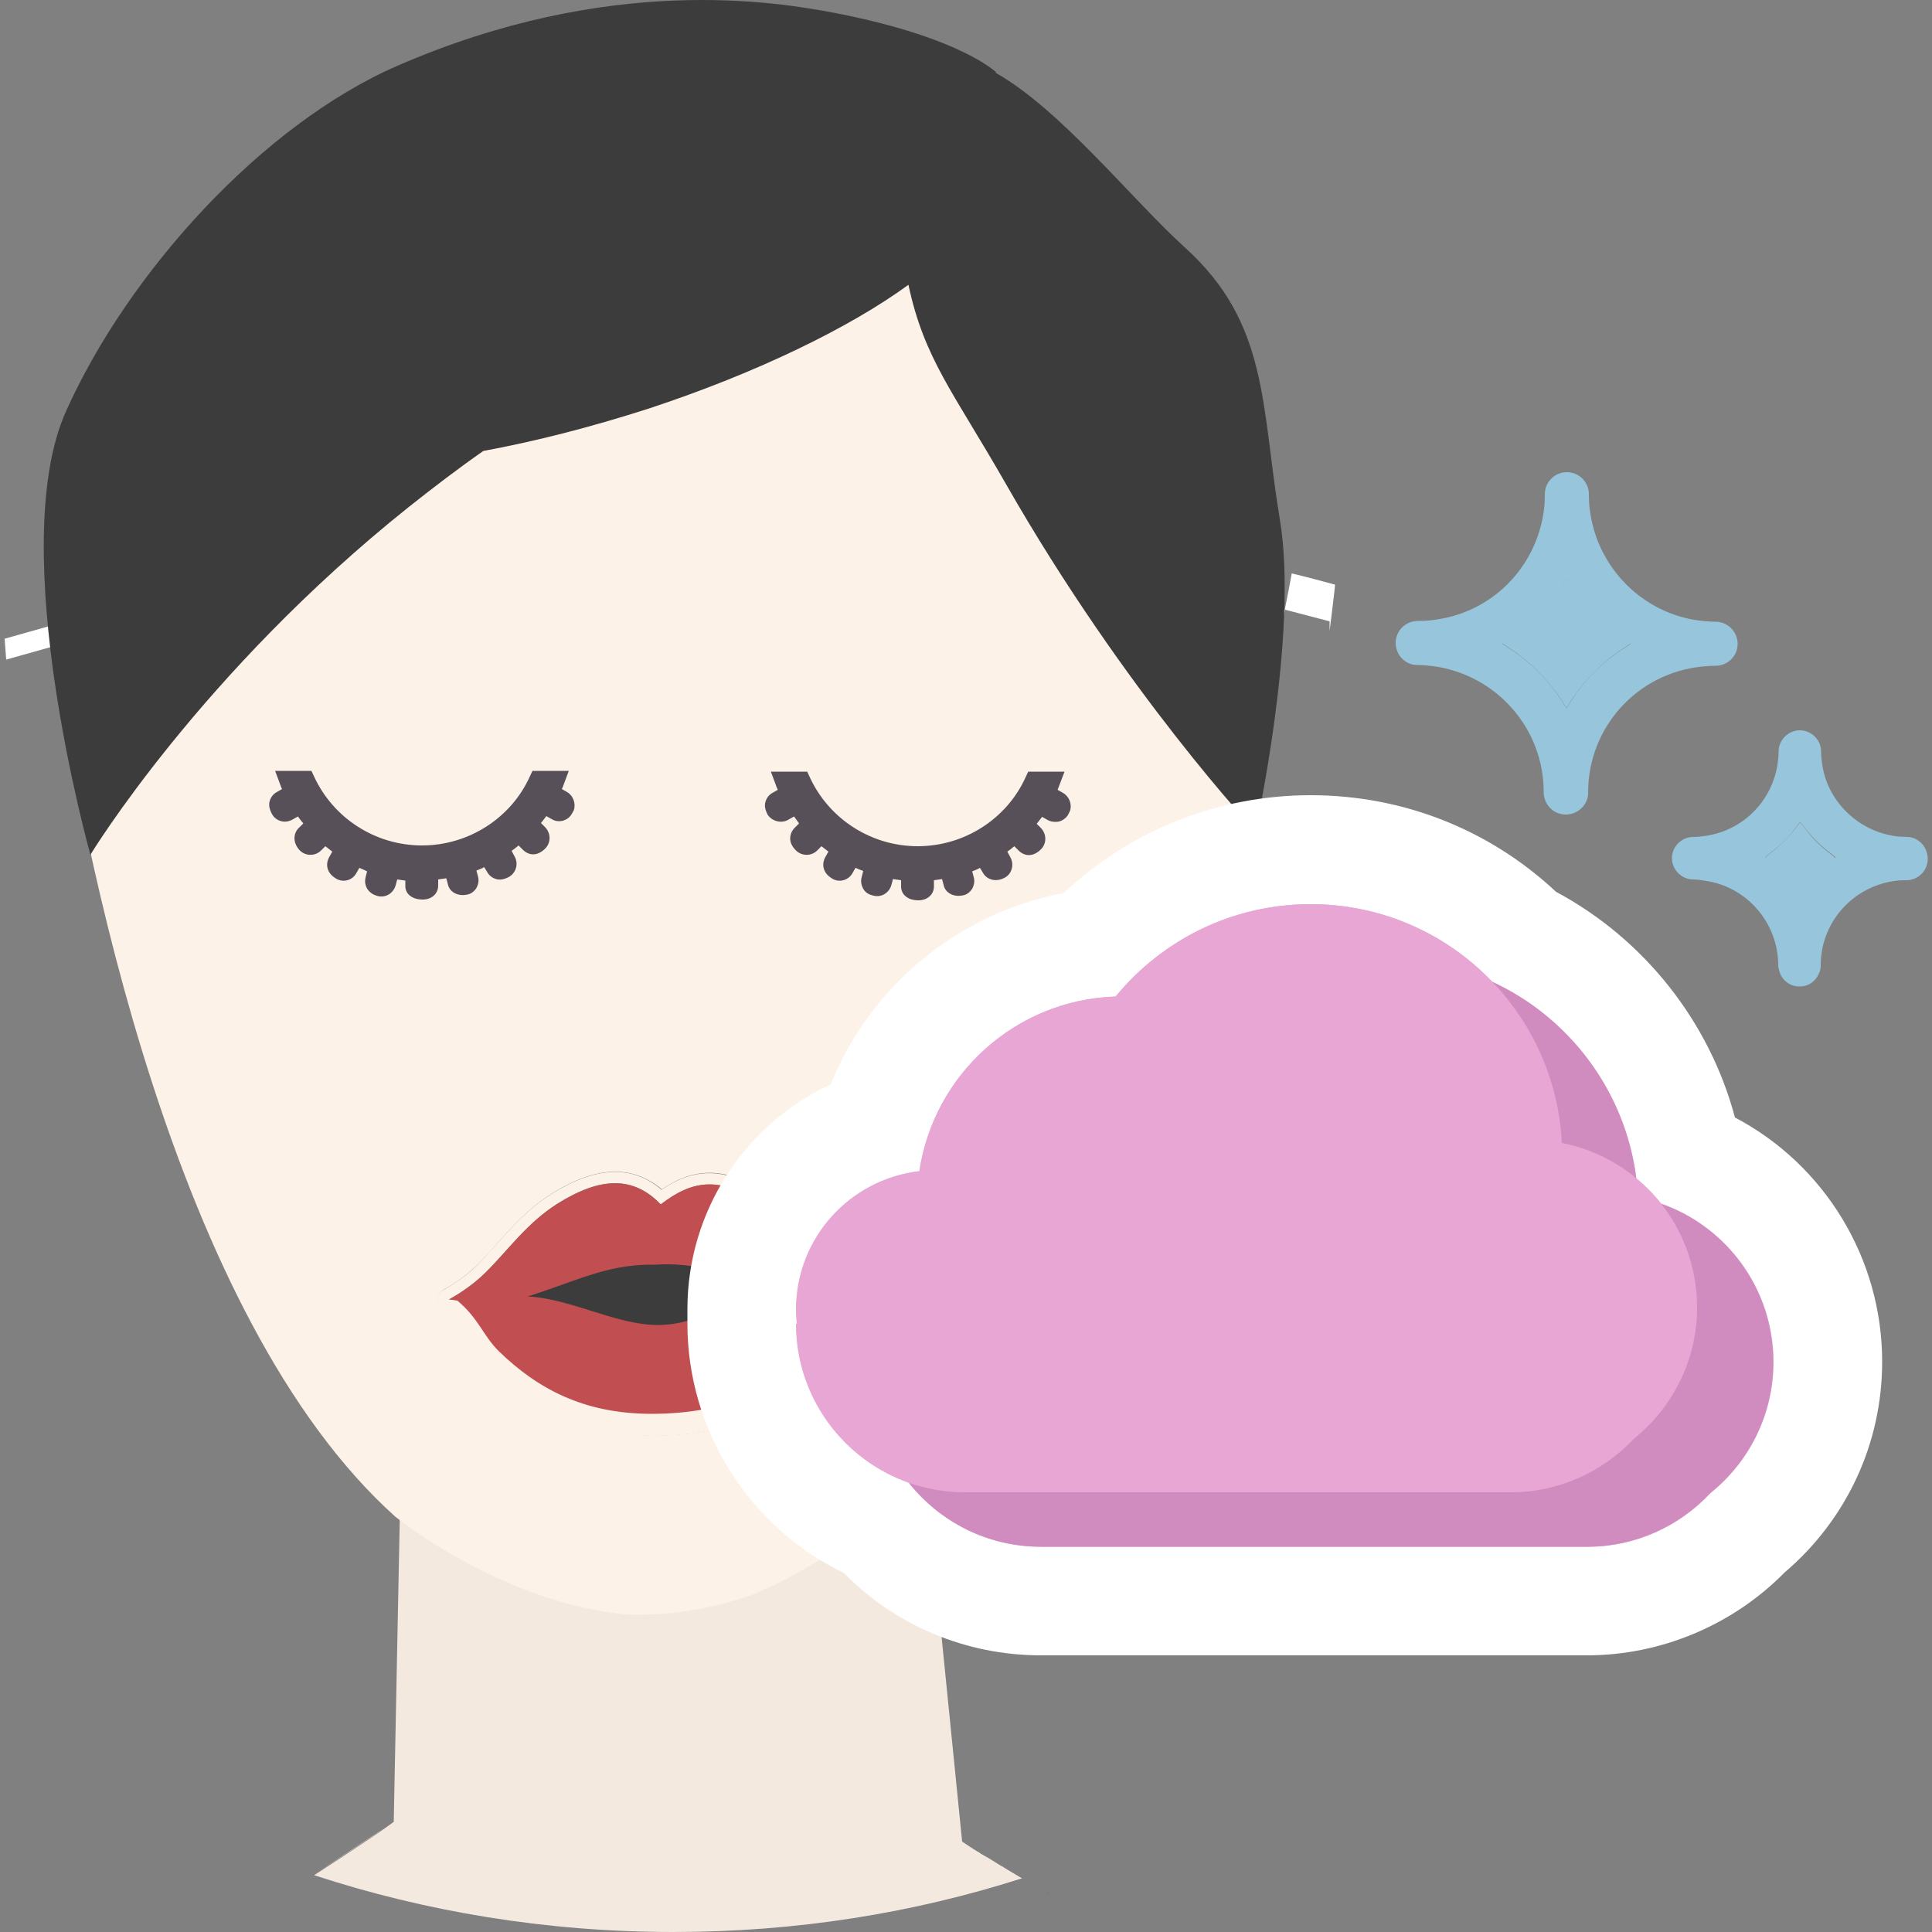 <?xml version="1.0" encoding="utf-8"?>
<!-- Generator: Adobe Illustrator 26.0.3, SVG Export Plug-In . SVG Version: 6.00 Build 0)  -->
<svg version="1.1" id="Calque_1" xmlns="http://www.w3.org/2000/svg" xmlns:xlink="http://www.w3.org/1999/xlink" x="0px" y="0px"
	 viewBox="0 0 500 500" style="enable-background:new 0 0 500 500;" xml:space="preserve">
<rect x="0" y="0" width="500" height="500" fill="#808080" stroke="none"/>
<g id="démaquillant_nettoyant_visage">
	<g>
		<path style="fill:#F4E9DF;" d="M174.3,500c31.8,0,62.1-4.9,90.2-13.9c-0.6-0.3-1.2-0.7-1.7-1c-0.3-0.2-0.5-0.3-0.7-0.4
			c-0.8-0.5-1.5-0.9-2.3-1.4c-0.2-0.2-0.5-0.3-0.7-0.4c-0.7-0.4-1.3-0.8-1.9-1.2c-0.2-0.1-0.4-0.2-0.5-0.3c-0.6-0.4-1.2-0.7-1.7-1
			c-0.1-0.1-0.2-0.1-0.4-0.2c-0.5-0.3-1-0.6-1.4-0.9c-0.1,0-0.1-0.1-0.2-0.1c-0.4-0.2-0.7-0.5-1-0.6c-0.1,0-0.1,0-0.1-0.1
			c-0.2-0.1-0.4-0.3-0.5-0.3l-2.4-1.6l-9.6-95.6c-12.1,10.9-24.8,19-38,24.2c-0.9,0.4-38.8,7-40,6.9c-20.8-0.7-40.2-7.8-57.9-21
			l-1.6,80.4l-2.5,1.8c-0.8,0.6-8,5.5-18.1,12C110,494.7,141.4,500,174.3,500z"/>
		<path style="fill:#575059;" d="M271.6,490.2c-0.7-0.4-1.3-0.8-2-1.2c0.4,0.3,0.9,0.5,1.3,0.8C271.1,490,271.4,490.1,271.6,490.2z"
			/>
		<path style="fill:#575059;" d="M271.6,490.2L271.6,490.2L271.6,490.2z"/>
		<path style="fill:#FCF2E8;" d="M102.4,392.6c4.9,3.8,30.1,22.4,59.5,25.2c1,0,1.9,0.1,2.9,0.1c10.4,0,20.2-1.8,29.4-5
			c25.1-10,45.2-30.8,45.4-31.1l3.1-3.2c52.2-57.8,79.9-172,89.8-220.7c-20.3-4.7-37.2-45.5-57.4-50.7
			c-16.5-4.3-21.2-68.3-37.9-71.7c-26.8-2-111.1,54.5-137.9,57.7c-43.3,7-43.5,62.1-85.6,74.2C21.3,219,44.8,341,102.4,392.6z
			 M171.3,307.8c7.5-5.1,17.1-7.7,31.1,4.3c4.6,4,8.2,8.6,11.3,12.7c1.1,1.5,2.3,3,3.4,4.3c1.3,1.6,2.4,2.4,4.4,3.8l0.9,0.6
			c1,0.7,1.4,1.9,1.1,3.1c-0.3,1.2-1.2,2-2.4,2.2c-0.4,0.1-0.8,0.1-1.2,0.2c-0.1,0.5-0.4,1-0.8,1.4c-2.8,2.9-4.3,5.4-5.8,7.8
			c-0.5,0.8-0.9,1.5-1.4,2.2c-9.5,14.7-22.2,21-42.4,21.1c-0.1,0-0.2,0-0.3,0c-15.8,0-28.7-5.3-40.3-16.5c-1.9-1.8-3.2-3.8-4.5-5.7
			c-1.8-2.7-3.5-5.2-6.9-7.7c-0.7-0.6-1.2-1.4-1.2-2.3c-0.1,0-0.2,0-0.3,0c-1.3-0.2-2.3-1.1-2.6-2.4c-0.2-1.3,0.4-2.5,1.5-3.2
			c3.2-1.7,6.5-4.2,8.9-6.6c1.7-1.7,3.2-3.4,4.8-5.2c4-4.5,8.2-9.2,14.2-13C154.3,301.7,163.6,301.4,171.3,307.8z"/>
		<path style="fill:#FFFFFF;" d="M201.3,423c-0.9,0.4-1.8,0.7-2.7,1.1C199.5,423.7,200.4,423.4,201.3,423L201.3,423z"/>
		<path style="fill:#FFFFFF;" d="M161.3,429.9L161.3,429.9c1.2,0.1,2.4,0.2,3.7,0.3C163.8,430.1,162.6,430,161.3,429.9z"/>
		<path style="fill:#FFFFFF;" d="M99.3,473.2c-0.8,0.6-8,5.5-18.2,12l0,0C91.3,478.6,98.5,473.7,99.3,473.2z"/>
		<path style="fill:#575059;" d="M204.1,212.1l1.4-0.8c0.4,0.6,0.9,1.2,1.3,1.8l-1.2,1.2c-0.7,0.7-1.1,1.7-1.1,2.7s0.4,2,1.5,3.1
			c1.5,1.5,4,1.5,5.5,0l1.1-1.1c0.6,0.5,1.2,0.9,1.8,1.4l-0.8,1.4c-0.5,0.9-0.7,2-0.4,3s0.9,1.8,2.2,2.6c1.8,1.1,4.2,0.4,5.2-1.4
			l0.8-1.4c0.7,0.3,1.4,0.6,2,0.8L223,227c-0.3,1-0.1,2.1,0.4,3s1.3,1.5,2.7,1.8c2,0.5,4-0.7,4.6-2.8l0.4-1.5
			c0.7,0.1,1.4,0.2,2.1,0.3v1.6c0,2.1,1.7,3.6,4.5,3.6c2.3,0,4-1.5,4-3.6v-1.6c0.7-0.1,1.4-0.2,2.1-0.3l0.4,1.5
			c0.2,1,0.8,1.8,1.7,2.3s2,0.7,3.4,0.4c1-0.2,1.8-0.9,2.3-1.7c0.5-0.9,0.7-2,0.4-3l-0.4-1.5c0.7-0.3,1.4-0.5,2-0.9l0.8,1.3
			c1,1.8,3.4,2.5,5.7,1.2c1.8-1,2.4-3.4,1.4-5.2l-0.8-1.5c0.6-0.4,1.2-0.9,1.8-1.4l1.1,1.1c1.5,1.5,3.7,1.8,5.8-0.3
			c1.5-1.5,1.5-3.9,0-5.5l-1.1-1.1c0.5-0.6,0.9-1.2,1.4-1.8l1.4,0.8c0.9,0.5,2,0.6,3,0.4c1-0.3,1.8-0.9,2.3-1.7l0.5-1
			c0.6-1.8-0.2-3.8-1.8-4.7l-1.4-0.8c0.1-0.2,0.1-0.3,0.2-0.5l1.6-4.2h-9.4l-0.7,1.5c-4.9,10.8-15.9,17.8-27.9,17.8
			s-22.9-7-27.9-17.8l-0.7-1.5h-9.4l1.6,4.3c0.1,0.1,0.1,0.3,0.2,0.4l-1.4,0.8c-0.9,0.5-1.5,1.3-1.8,2.3s-0.1,2.1,0.6,3.4
			C199.9,212.6,202.3,213.2,204.1,212.1z"/>
		<path style="fill:#575059;" d="M109.4,232.8c2.3,0,4-1.5,4-3.6v-1.6c0.7-0.1,1.4-0.2,2.1-0.3l0.4,1.5c0.2,1,0.8,1.8,1.7,2.3
			c0.9,0.5,2,0.7,3.4,0.4c1-0.2,1.8-0.9,2.3-1.7c0.5-0.9,0.7-2,0.4-3l-0.4-1.5c0.7-0.3,1.4-0.5,2-0.9l0.8,1.3
			c0.5,0.9,1.3,1.5,2.3,1.8s2.1,0.1,3.4-0.6c1.8-1.1,2.4-3.4,1.4-5.2l-0.8-1.5c0.6-0.4,1.2-0.9,1.8-1.4l1.1,1.1
			c1.5,1.5,3.7,1.8,5.8-0.3c1.5-1.5,1.5-3.9,0-5.5L140,213c0.5-0.6,0.9-1.2,1.4-1.8l1.4,0.8c1.8,1.1,4.2,0.4,5.2-1.4l0.5-0.9
			c0.6-1.8-0.2-3.8-1.7-4.7l0,0l0,0l-1.4-0.8c0.1-0.1,0.1-0.3,0.2-0.4l1.6-4.3h-9.4l-0.7,1.5c-4.9,10.8-15.9,17.8-27.9,17.8
			s-22.9-7-27.9-17.8l-0.7-1.5h-9.4l1.6,4.3c0.1,0.1,0.1,0.3,0.2,0.4l-1.4,0.8c-0.9,0.5-1.5,1.3-1.8,2.3s-0.1,2.1,0.6,3.4
			c0.5,0.9,1.3,1.5,2.3,1.8s2.1,0.1,3-0.4l1.4-0.8c0.4,0.6,0.9,1.2,1.4,1.8l-1.2,1.2c-1.5,1.5-1.5,3.9,0.3,5.8c1.5,1.5,4,1.5,5.5,0
			l1.1-1.1c0.6,0.5,1.2,0.9,1.8,1.4l-0.8,1.4c-0.5,0.9-0.7,2-0.4,3c0.3,1,0.9,1.8,2.2,2.6c1.9,1.1,4.2,0.4,5.2-1.4l0.8-1.4
			c0.7,0.3,1.4,0.6,2,0.9l-0.4,1.6c-0.5,2.1,0.7,4.2,3.2,4.8c2,0.5,4-0.7,4.6-2.8l0.4-1.5c0.7,0.1,1.4,0.2,2.1,0.3v1.6
			C105,231.4,106.7,232.8,109.4,232.8z"/>
		<path style="fill:#FCF2E8;" d="M128.5,322c-1.6,1.7-3.1,3.5-4.8,5.2c-2.3,2.4-5.7,4.8-8.9,6.6c-1.1,0.6-1.7,1.9-1.5,3.2
			c0.2,1.3,1.3,2.2,2.6,2.4c0.1,0,0.2,0,0.3,0c0,0.9,0.5,1.7,1.2,2.3c3.4,2.5,5.1,5,6.9,7.7c1.3,1.9,2.6,3.9,4.5,5.7
			c11.6,11.3,24.4,16.5,40.3,16.5c0.1,0,0.2,0,0.3,0c20.2-0.1,32.9-6.4,42.4-21.1c0.5-0.7,0.9-1.5,1.4-2.2c1.5-2.4,2.9-4.9,5.8-7.8
			c0.4-0.4,0.6-0.9,0.8-1.4c0.4-0.1,0.8-0.1,1.2-0.2c1.2-0.2,2.2-1.1,2.4-2.2c0.3-1.2-0.2-2.4-1.1-3.1l-0.9-0.6
			c-1.9-1.4-3.1-2.2-4.4-3.8c-1.1-1.4-2.2-2.8-3.4-4.3c-3.1-4.1-6.6-8.7-11.3-12.7c-14-12-23.6-9.4-31.1-4.3
			c-7.6-6.5-17-6.1-28.5,1.1C136.7,312.8,132.6,317.4,128.5,322z M144.7,337c2.5-0.8,4.8-1.6,7.1-2.4c5.9-2.1,11.1-4,17.8-3.8
			c7.1-0.5,13.1,1.6,19.5,3.9c1.6,0.6,3.3,1.2,5,1.7c-3.1,0.7-5.9,1.9-8.7,3.1c-4.3,1.8-8.7,3.7-14,3.8c-5.2,0.2-10.6-1.6-16.3-3.4
			C151.6,338.8,148.2,337.7,144.7,337z M144.3,311.5c11.1-7,19.6-7.2,26.7,0.2c7.8-6,16.1-8.7,29.4,2.7c6.1,5.2,10.1,11.6,14.3,16.6
			c1.8,2.1,3.3,3.2,5.7,4.9c-23.4,3.5-33.6-9.4-51.1-8.1c-17.1-0.3-25.4,11.9-53.1,8.5c3.3-1.8,6.9-4.4,9.6-7.1
			C131.7,323.3,136.4,316.5,144.3,311.5z"/>
		<g>
			<path style="fill:#C14F51;" d="M169.3,327.8c17.5-1.3,27.7,11.7,51.1,8.1c-2.4-1.8-4-2.8-5.7-4.9c-4.1-5-8.2-11.4-14.3-16.6
				c-13.3-11.4-21.6-8.7-29.4-2.7c-7.1-7.4-15.6-7.1-26.7-0.2c-7.9,5-12.6,11.8-18.5,17.7c-2.7,2.7-6.3,5.3-9.6,7.1
				C143.9,339.7,152.2,327.4,169.3,327.8z"/>
			<path style="fill:#3C3C3C;" d="M191.1,339.1c3.8-1.6,7.7-3.3,11.8-4.3c-2.3-0.8-4.6-1.6-6.8-2.3c-8.7-3.1-16.8-5.9-26.5-5.2
				c-9.2-0.2-16.1,2.3-24.2,5.2c-3.1,1.1-6.2,2.2-9.6,3.3c4.8,1,9.5,2.5,14.1,3.9c7.8,2.5,15.2,4.9,22.2,4.6
				C179.3,344.1,185.3,341.6,191.1,339.1z"/>
			<path style="fill:#C14F51;" d="M200.2,335c-10.1-0.2-17.5,7.6-29.3,7.9s-24.4-7.8-36.7-7.4c-5.6,0.2-11.2,1.2-17.1,0.1
				c6.6,4.9,7.7,9.9,12,14.1c10.1,9.8,22.1,16.2,39.6,16.2c18.6-0.1,31.3-5.1,41.2-20.3c2-3.2,3.7-6.6,7.8-10.8
				C211,336.2,205.9,335.1,200.2,335z"/>
		</g>
		<path style="fill:#FFFFFF;" d="M344.1,160.8c0,0.8,0,1.7,0,2.5c0.3-2.6,1.4-11,1.4-12c-3.7-1-7.4-2-11.2-2.9
			c-0.5,2.8-1.1,5.9-1.8,9.4h0.1C336.5,158.8,340.3,159.8,344.1,160.8z"/>
		<path style="fill:#FFFFFF;" d="M12.9,162c-3.9,1.1-7.8,2.2-11.7,3.3c0,0,0.4,5.2,0.4,5.4c4-1.1,8.1-2.3,12.1-3.4
			C13.4,165.5,13.1,163.7,12.9,162z"/>
		<path style="fill:#FFFFFF;" d="M251.4,478c0.1,0.1,0.3,0.2,0.5,0.3C251.6,478.2,251.4,478,251.4,478z"/>
		<path style="fill:#3C3C3C;" d="M331.2,134.3c-4.9-29.5-2.8-50.6-24.6-70.3c-13.6-12.3-32.1-35.7-49-45.2c0.2-0.1,0.3,0,0.3,0
			s-9.1-9.1-41.6-15.4c-15.7-3-58.6-10.2-113.4,13.6c-35.2,15.3-69.8,53.7-85.8,89.4c-16,35.6,6.3,114.8,6.3,114.8s28.5-47,82.4-90
			c6.3-5,12.7-9.9,19.3-14.5c13.1-2.4,27.7-6.1,42.9-11c28.2-9.3,52.2-21.1,67.1-32c4.1,19.2,11.6,27.7,25.2,51.5
			c30.9,54.1,64.6,89.9,64.6,89.9S336.2,163.8,331.2,134.3z"/>
	</g>
	<g>
		<g>
			<path style="fill:#E8A6D4;" d="M269.4,414.4c-16.4,0-31.7-6.8-42.7-18.9c-21-9.1-34.8-29.9-34.8-52.9c0-0.4,0-0.9,0.1-1.3
				c0-0.8-0.1-1.6-0.1-2.4c0-21.9,14.1-40.8,34.2-47.5c7.7-25.2,29.5-43.7,55.8-47c14.9-15.6,35.4-24.4,57.2-24.4
				c20.9,0,40.5,8,55.3,22.5c21.7,11,37.4,31.7,42.1,55.5c0.6,0.6,1.1,1.2,1.7,1.8c20.9,9,34.7,29.8,34.7,52.8
				c0,17.2-7.6,33.2-20.8,44.2c-10.9,11.3-25.9,17.7-41.5,17.7H269.4V414.4z"/>
			<path style="fill:#FFFFFF;" d="M339.2,234c18.5,0,35.2,7.7,47,20.1c20,9.2,34.4,28.3,37.3,50.9c2.3,1.9,4.5,4.1,6.4,6.5
				c16.9,5.9,29.1,22,29.1,41c0,13.7-6.4,25.9-16.3,33.9c-8,8.6-19.3,13.9-31.9,13.9H269.4c-13.9,0-26.2-6.5-34.2-16.6
				c-17-6-29.2-22.1-29.2-41.1h0.2c-0.1-1.2-0.2-2.4-0.2-3.7c0-18.5,13.9-33.7,31.9-35.8c3.8-25.1,24.9-44.3,50.8-45.2
				C300.7,243.3,318.8,234,339.2,234 M339.2,205.8c-24,0-46.7,9.1-63.9,25.3c-27.3,5.2-50,24-60.3,49.5
				c-22.1,10.3-37.1,32.7-37.1,58.2c0,0.7,0,1.5,0,2.2c0,0.5,0,1,0,1.5c0,27.7,16,52.7,40.5,64.6c13.4,13.6,31.6,21.3,51,21.3h141.3
				c19.1,0,37.7-7.8,51.1-21.4c16.1-13.7,25.3-33.4,25.3-54.6c0-26.7-14.9-51-38.1-63.2c-6.6-24.8-23.5-46.2-46.3-58.4
				C385.5,214.7,363.1,205.8,339.2,205.8L339.2,205.8z"/>
		</g>
		<g>
			<path style="fill:#D18CBF;" d="M458.9,352.5c0-21.1-15-38.7-35-42.6c-1.7-34.4-30.2-61.8-65-61.8c-20.3,0-38.5,9.3-50.4,23.9
				c-25.9,0.8-47.1,20.1-50.8,45.2c-17.9,2.1-31.9,17.3-31.9,35.8c0,1.2,0.1,2.5,0.2,3.7h-0.2c0,24.1,19.5,43.6,43.6,43.6h141.3
				c12.6,0,23.9-5.4,31.9-13.9C452.6,378.4,458.9,366.2,458.9,352.5z"/>
			<path style="fill:#E8A6D4;" d="M439.2,338.4c0-21.1-15-38.7-35-42.6c-1.7-34.4-30.2-61.8-65-61.8c-20.3,0-38.5,9.3-50.4,23.9
				c-25.9,0.8-47.1,20.1-50.8,45.2c-17.9,2.1-31.9,17.3-31.9,35.8c0,1.2,0.1,2.5,0.2,3.7h-0.2c0,24.1,19.5,43.6,43.6,43.6H391
				c12.6,0,23.9-5.4,31.9-13.9C432.8,364.3,439.2,352.1,439.2,338.4z"/>
		</g>
	</g>
	<g>
		<g>
			<path style="fill:#97C6DC;" d="M419.6,164.9c-4.9-3.3-9.1-7.5-12.6-12.6l-1.6-2.5l-1.6,2.5c-3.3,4.9-7.5,9.1-12.6,12.6l-2.4,1.6
				l2.4,1.6c5,3.4,9.2,7.6,12.6,12.6l1.6,2.5l1.6-2.5c3.3-4.9,7.5-9.1,12.6-12.6l2.5-1.6L419.6,164.9z"/>
			<path style="fill:#97C6DC;" d="M440.5,172.5L440.5,172.5c1.2-0.1,2.3-0.2,3.5-0.2c3.1,0,5.7-2.5,5.7-5.7c0-3.1-2.6-5.7-5.7-5.7
				c-1.2,0-2.6-0.1-4.3-0.3c-14.4-1.9-25.9-13.3-28.1-27.6c-0.3-1.7-0.4-3.3-0.4-5.1c0-3.1-2.5-5.7-5.7-5.7c-3.1,0-5.7,2.5-5.7,5.7
				c0,1.8-0.1,3.5-0.4,5.2c-2.3,14.1-13.3,25.1-27.4,27.2c-1.7,0.3-3.4,0.4-5.1,0.4c-3.1,0-5.7,2.5-5.7,5.7c0,3.1,2.5,5.7,5.5,5.7
				c1.3,0,2.6,0.1,4.2,0.3c16.4,2.2,28.7,16.2,28.6,32.7c0,0.6,0.1,1.2,0.4,2c0.8,2.2,2.9,3.7,5.3,3.7s4.5-1.4,5.4-3.6
				c0.3-0.6,0.4-1.3,0.4-2.1C411,188.2,423.7,174.2,440.5,172.5z M407,180.8l-1.6,2.5l-1.6-2.5c-3.3-5-7.6-9.3-12.6-12.6l-2.4-1.6
				l2.4-1.6c5.1-3.4,9.4-7.7,12.6-12.6l1.6-2.5l1.6,2.5c3.4,5.1,7.7,9.4,12.6,12.6l2.5,1.6l-2.5,1.6
				C414.5,171.6,410.2,175.9,407,180.8z"/>
		</g>
		<g>
			<path style="fill:#97C6DC;" d="M467.5,214.8l-1.6-2l-1.6,2c-1.6,2-3.5,3.9-5.6,5.6l-2,1.6l2,1.6c2,1.6,3.9,3.5,5.6,5.6l1.6,2
				l1.6-2c1.6-2,3.5-3.9,5.6-5.6l2-1.5l-2-1.6C470.9,218.8,469,216.9,467.5,214.8z"/>
			<path style="fill:#97C6DC;" d="M493.5,216.6c-0.7,0-1.4-0.1-2.2-0.1l-0.8-0.1c-9.7-1.4-17.5-9-18.9-18.5
				c-0.2-1.3-0.3-2.4-0.3-3.4c0-3-2.5-5.5-5.5-5.5s-5.5,2.5-5.5,5.5c0,1.1-0.1,2.1-0.3,3.5c-1.6,9.5-8.9,16.8-18.4,18.3
				c-1.3,0.2-2.4,0.3-3.4,0.3c-3,0-5.5,2.5-5.5,5.5s2.5,5.5,5.5,5.5c0.7,0,1.5,0.1,2.3,0.2l0.5,0.1c11,1.4,19.2,10.9,19.2,21.9
				c0,0.6,0.2,1.2,0.4,1.9c0.8,2.2,2.8,3.6,5.1,3.6c2.3,0,4.2-1.3,5.1-3.5c0.3-0.6,0.4-1.3,0.4-2c0-11.3,8.6-20.7,19.8-21.9
				c0.8-0.1,1.6-0.1,2.4-0.1c3,0,5.5-2.5,5.5-5.5C498.9,219.1,496.4,216.6,493.5,216.6z M473.1,223.5c-2.2,1.7-4.1,3.6-5.6,5.6
				l-1.6,2l-1.6-2c-1.7-2.2-3.6-4.1-5.6-5.6l-2-1.6l2-1.6c2.2-1.7,4.1-3.6,5.6-5.6l1.6-2l1.6,2c1.6,2.1,3.5,4,5.6,5.6l2,1.6
				L473.1,223.5z"/>
		</g>
	</g>
</g>
</svg>
